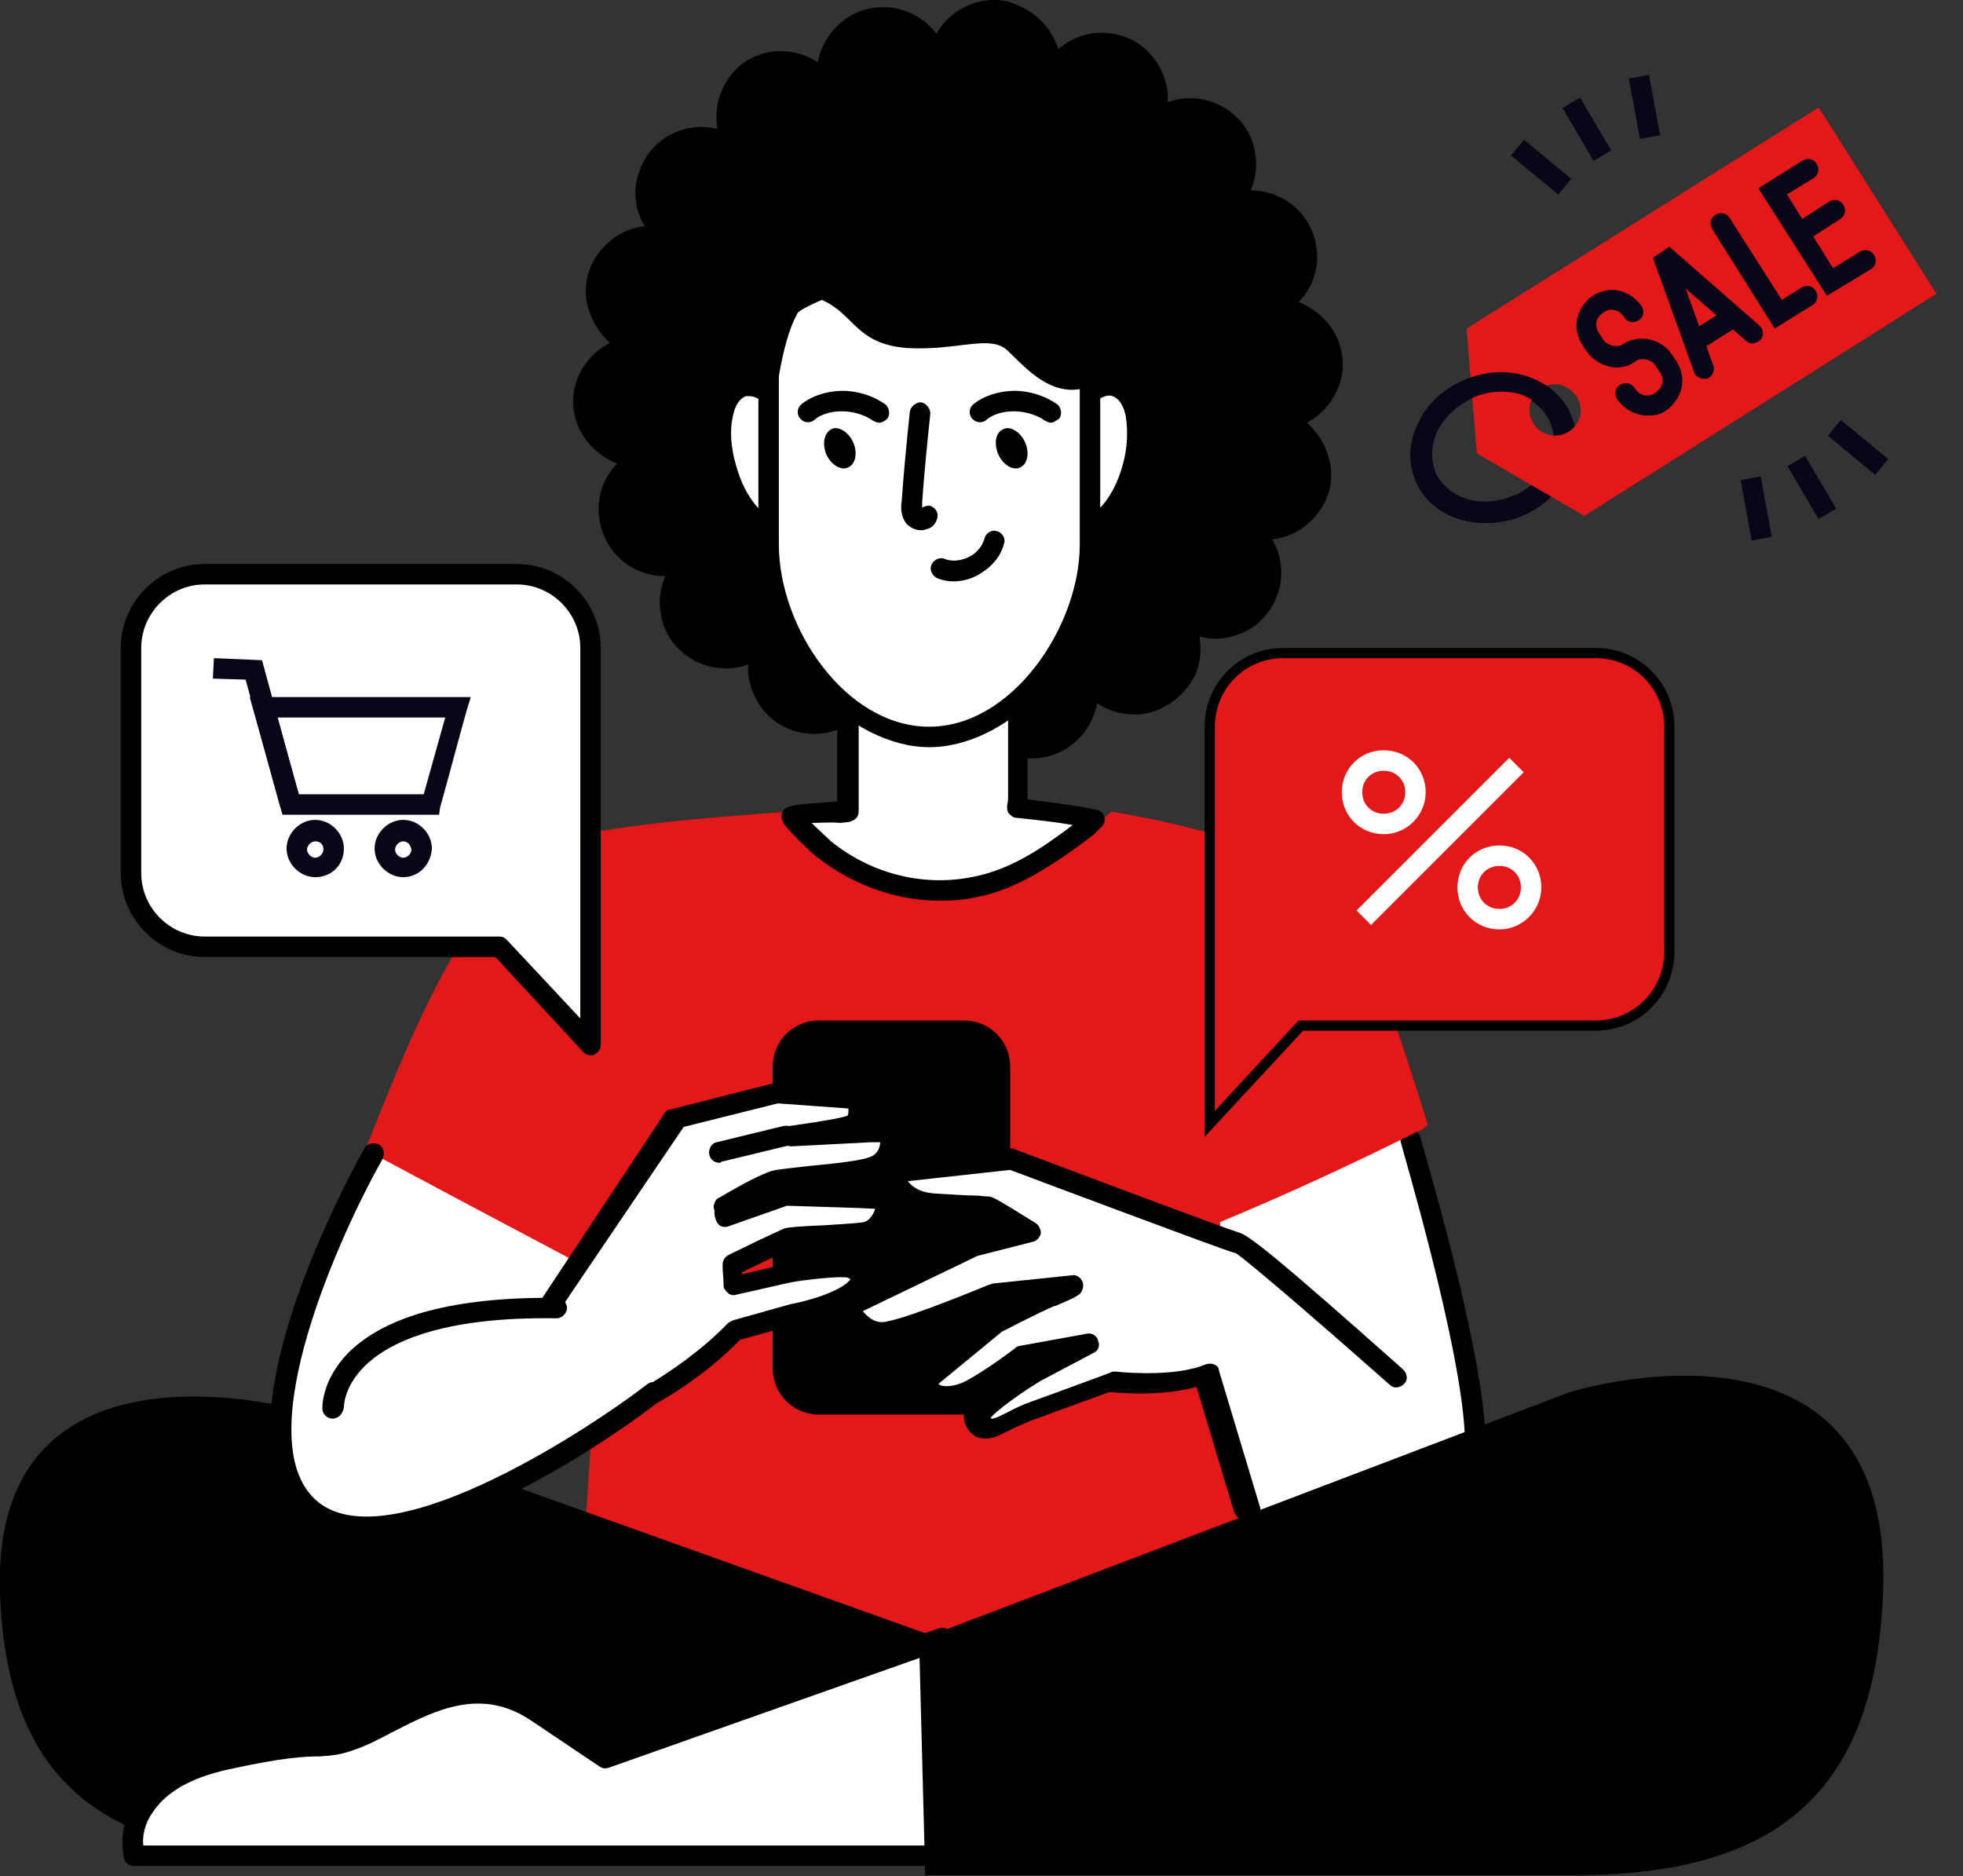 <?xml version="1.0" encoding="UTF-8"?>
<svg xmlns="http://www.w3.org/2000/svg" xmlns:xlink="http://www.w3.org/1999/xlink" version="1.1" id="Ebene_1" x="0px" y="0px" width="191.8px" height="183.3px" viewBox="0 0 191.8 183.3" style="enable-background:new 0 0 191.8 183.3;" xml:space="preserve">
<rect x="0" y="0" width="191.8" height="183.3" fill="#333333" stroke="none"/>
<style type="text/css">
	.st0{fill:#FFFFFF;}
	.st1{fill:#E41819;}
	.st2{fill:#080717;}
	.st3{fill:#E41819;stroke:#000000;stroke-miterlimit:10;}
</style>
<g id="_x3C_Layer_x3E_">
	<g>
		<g>
			<path class="st0" d="M56.2,122.3l-3.1,5c0,0-10.4-0.4-15.4,2.9c-5,3.3-9.2,14-9.2,14s-3.2-11.7,8.9-31.4S56.2,122.3,56.2,122.3z"></path>
			<path class="st0" d="M113.4,121.4c0.4-0.3,23.5-10.4,23.5-10.4s6.3,21.1,6.4,29.2c0.1,8.1-20.8,8.4-20.8,8.4L113.4,121.4z"></path>
			<g>
				<path d="M144.1,140.7c-0.5,0-1-0.4-1-0.9c-0.5-8.9-6.2-27.9-6.2-28.1c-0.2-0.5,0.1-1.1,0.7-1.2c0.5-0.2,1.1,0.1,1.2,0.7      c0.2,0.8,5.8,19.4,6.3,28.5C145.2,140.2,144.7,140.7,144.1,140.7C144.2,140.7,144.2,140.7,144.1,140.7z"></path>
			</g>
			<path class="st1" d="M138.6,110.5c-6.4,3.2-12.9,6.2-19.4,8.9c0.2,4.2,5.2,39.1,4.7,39.7s-66.8,0.8-67.2-0.7     c-0.2-1,1.8-27.5,2.1-33.8c-0.6-0.3-1.3-0.7-1.9-1c-6.8-3.6-13.6-7.2-20.3-10.8c-0.3-0.2-0.6-0.3-0.9-0.5c0.1-0.3,0.2-0.6,0.4-1     c4.5-11.4,11.1-27.5,20.1-29.6c6.6-1.6,21.7-2.4,22.1-2.5c0.3,0.4,0.6,0.7,0.9,1c0.8,0.8,1.6,1.5,2.5,2.1c4.3,3,9.9,4,15,3     c2.8-0.5,5.4-1.7,7.8-3.2c1-0.6,2-1.2,3-1.9c0.1-0.1,0.3-0.2,0.4-0.3c0.2-0.2,0.5-0.4,0.7-0.6c0.4,0.1,0.8,0.1,1.2,0.2     c6.6,1.2,15.6,3.4,18.8,6.9c4.7,5.2,6.3,8.7,10.6,22.5c0.1,0.3,0.2,0.7,0.3,1C139.2,110.2,138.9,110.4,138.6,110.5z"></path>
			<path d="M91.9,160.1l-62.1-22.2c0,0-30.7-9-29.8,17.7c0.6,16.9,8.5,25.8,29.2,25.8c17.3,0,62.1,0,62.1,0L91.9,160.1z"></path>
			<g>
				<path class="st0" d="M92.7,181.3H13.1c0,0-1.8-7.3,9-9.6c10.7-2.3,9-0.4,13.4-2.3c4.5-1.9,10.3-6.8,17-2.3s6.7,4.5,6.7,4.5      l33-11.6L92.7,181.3z"></path>
				<path d="M92.7,182.3H13.1c-0.5,0-0.9-0.3-1-0.8c0-0.1-0.7-2.9,1.1-5.7c1.6-2.5,4.5-4.2,8.6-5.1c5.6-1.2,7.8-1.3,9.3-1.3      c1.3,0,1.9-0.1,3.9-0.9c0.8-0.3,1.7-0.8,2.6-1.3c4-2.1,9.4-4.9,15.3-0.9l6.3,4.3l32.5-11.5c0.3-0.1,0.6-0.1,0.9,0.1      c0.3,0.2,0.4,0.5,0.4,0.8l0.6,21.2c0,0.3-0.1,0.5-0.3,0.7C93.3,182.2,93,182.3,92.7,182.3z M14,180.3h77.7l-0.5-18.8l-31.7,11.2      c-0.3,0.1-0.6,0.1-0.9-0.1l-6.7-4.5c-4.9-3.3-9.4-1-13.3,1c-1,0.5-1.9,1-2.8,1.4c-2.4,1-3.2,1-4.6,1.1c-1.4,0-3.6,0.1-9,1.3      c-3.6,0.8-6,2.2-7.3,4.2C14.1,178.2,13.9,179.5,14,180.3z"></path>
			</g>
			<path d="M89.8,160.2l63.6-24.2c0,0,31.5-9.8,30.6,19.2c-0.6,18.3-8.7,28-30,28c-17.7,0-63.6,0-63.6,0L89.8,160.2z"></path>
			<g>
				<path d="M131.1,36.7c0.3-1.7-0.1-3.4-1.1-4.8c-0.8-1.1-1.9-1.9-3.1-2.4c0.2-0.2,0.4-0.5,0.6-0.7c1-1.4,1.4-3.1,1.1-4.8      c-0.5-3.1-3.2-5.4-6.4-5.4l0,0c0.8-1.8,0.7-4-0.3-5.8c-1.2-2-3.3-3.2-5.6-3.2c-0.8,0-1.5,0.1-2.2,0.4c0-0.3,0-0.6,0-0.9      c-0.2-1.7-1-3.3-2.3-4.4c-1.2-1-2.6-1.5-4.2-1.5s-3,0.6-4.2,1.6c-0.6-1.9-2-3.5-4-4.3C98.6,0.1,97.9,0,97.1,0      c-2.3,0-4.5,1.3-5.6,3.3c-1.2-1.6-3.1-2.6-5.2-2.6c-3.2,0-5.8,2.3-6.4,5.4c-1-0.7-2.3-1.1-3.6-1.1c-0.8,0-1.5,0.1-2.2,0.4      c-1.5,0.5-2.8,1.7-3.5,3.3c-0.6,1.2-0.7,2.6-0.5,3.9c-0.5-0.1-1-0.2-1.5-0.2c-1.5,0-3,0.5-4.2,1.5c-1.3,1.1-2.1,2.7-2.3,4.4      C62,19.7,62.3,21,63,22.1c-2,0.2-3.8,1.4-4.9,3.2c-0.9,1.5-1.1,3.2-0.6,4.9c0.4,1.3,1.1,2.4,2.1,3.3c-1.8,0.9-3.1,2.6-3.5,4.6      c-0.3,1.7,0.1,3.4,1.1,4.8c0.8,1.1,1.9,1.9,3.1,2.4c-1.4,1.4-2.1,3.5-1.7,5.6c0.5,3.1,3.2,5.4,6.4,5.4l0,0      c-0.8,1.8-0.7,4,0.3,5.8c1.2,2,3.3,3.2,5.6,3.2c0.8,0,1.5-0.1,2.2-0.4c0,0.3,0,0.6,0,0.9c0.2,1.7,1,3.3,2.3,4.4      c1.2,1,2.6,1.5,4.2,1.5s3-0.6,4.2-1.6c0.6,1.9,2,3.5,4,4.3c0.7,0.3,1.5,0.4,2.2,0.4c2.3,0,4.5-1.3,5.6-3.3      c1.2,1.6,3.1,2.6,5.2,2.6c3.2,0,5.8-2.3,6.4-5.4c1,0.7,2.3,1.1,3.6,1.1c0.8,0,1.5-0.1,2.2-0.4c1.6-0.6,2.9-1.8,3.7-3.3      c0.6-1.2,0.7-2.6,0.5-3.9c0.5,0.1,1,0.2,1.5,0.2c1.5,0,3-0.5,4.2-1.5c2.4-2.1,3-5.5,1.4-8.2c2-0.2,3.8-1.4,4.9-3.2      c0.9-1.5,1.1-3.2,0.6-4.9c-0.4-1.3-1.1-2.4-2.1-3.3C129.4,40.4,130.7,38.7,131.1,36.7z"></path>
				<g>
					<g>
						<path class="st0" d="M99.4,79c0.1-0.4,0.1-0.8,0.1-1.2V47.5c0-4.6-3.7-8.3-8.3-8.3c-4.6,0-8.3,3.7-8.3,8.3v30.3        c0,0.3,0,1,0,1.3c-2.7,0.2-4.8,0.4-5.4,0.5c-0.1,0-0.1,0.1-0.1,0.2c0.5,0.6,2.3,2.5,3.2,3.1c4.3,3.5,9.9,4.8,15,3.6        c2.8-0.6,5.4-2.1,7.8-3.7c1-0.7,2-1.4,3-2.2c0.1-0.1,0.3-0.2,0.4-0.4c0.1-0.1,0.2-0.2,0.2-0.2C104.7,79.6,102.1,79.3,99.4,79z        "></path>
						<path d="M91.8,88c-4.2,0-8.4-1.5-11.9-4.2c-0.9-0.7-2.8-2.6-3.3-3.3c-0.2-0.3-0.3-0.7-0.2-1c0.1-0.4,0.4-0.6,0.7-0.7        c0.6-0.2,2-0.3,4.7-0.5c0-0.1,0-0.1,0-0.2v-0.2V47.5c0-5.1,4.2-9.3,9.3-9.3c5.1,0,9.3,4.2,9.3,9.3v30.3c0,0.1,0,0.2,0,0.3        c2.4,0.3,4.7,0.6,6.7,1c0.4,0.1,0.7,0.3,0.8,0.7c0.1,0.4,0,0.7-0.3,1l-0.1,0.1c-0.1,0.1-0.1,0.1-0.2,0.2s-0.3,0.3-0.4,0.4        c-1,0.8-2,1.5-3,2.2c-3.1,2.1-5.7,3.4-8.3,3.9C94.5,87.9,93.1,88,91.8,88z M79.3,80.4c0.7,0.7,1.5,1.4,1.9,1.8        c4.1,3.3,9.3,4.5,14.2,3.4c2.3-0.5,4.7-1.6,7.5-3.6c0.7-0.5,1.3-0.9,1.9-1.4c-1.7-0.3-3.6-0.5-5.5-0.7c-0.3,0-0.5-0.2-0.7-0.4        c-0.2-0.2-0.2-0.5-0.2-0.8c0.1-0.4,0.1-0.7,0.1-1V47.5c0-4-3.3-7.3-7.3-7.3s-7.3,3.3-7.3,7.3v30.6c0,0.3,0,0.7,0,1        s0,0.5-0.2,0.8c-0.2,0.2-0.4,0.3-0.7,0.4l-0.9,0.1C81.1,80.3,80.1,80.4,79.3,80.4z M78.2,79.3L78.2,79.3L78.2,79.3z"></path>
					</g>
					<g>
						<path class="st0" d="M91.2,39.1L91.2,39.1L91.2,39.1L91.2,39.1z"></path>
						<path d="M91.2,40.1L91.2,40.1c-0.6,0-1-0.5-1-1s0.4-0.9,0.9-1l0,0l0,0l0,0l0,0l0,0c0,0,0,0,0.1,0l0,0l0,0l0,0l0,0l0,0l0,0l0,0        l0,0l0,0l0,0l0,0c0.6,0,1,0.4,1,1C92.2,39.7,91.8,40.1,91.2,40.1z"></path>
					</g>
				</g>
				<g>
					<path class="st0" d="M78.1,43.7c1,3.8,0.3,7.4-1.8,7.9c-2,0.5-4.5-2.1-5.5-5.9s-0.2-7.4,1.8-8C74.6,37.2,77.1,39.8,78.1,43.7z"></path>
					<path d="M75.9,52.6c-2.4,0-4.9-2.8-6-6.7c-0.5-2-0.6-4-0.3-5.7c0.4-1.9,1.4-3.1,2.7-3.5c1.3-0.4,2.8,0.2,4.1,1.6       c1.1,1.2,2.1,3,2.6,5l0,0c0.5,2,0.6,4,0.3,5.7c-0.4,1.9-1.4,3.1-2.7,3.5C76.4,52.6,76.1,52.6,75.9,52.6z M73.2,38.7       c-0.1,0-0.2,0-0.3,0c-0.6,0.2-1.1,0.9-1.3,2c-0.3,1.3-0.2,3,0.3,4.7c0.9,3.4,3,5.6,4.3,5.2c0.6-0.2,1.1-0.9,1.3-2       c0.3-1.3,0.2-3-0.3-4.7l0,0c-0.5-1.7-1.2-3.2-2.2-4.2C74.4,39,73.7,38.7,73.2,38.7z"></path>
				</g>
				<g>
					<path class="st0" d="M103.4,43.7c-1,3.8-0.3,7.4,1.8,7.9c2,0.5,4.5-2.1,5.5-5.9c1-3.8,0.3-7.4-1.8-7.9       C106.9,37.2,104.5,39.8,103.4,43.7z"></path>
					<path d="M105.7,52.6c-0.3,0-0.5,0-0.8-0.1c-1.3-0.4-2.3-1.6-2.7-3.5c-0.4-1.6-0.3-3.7,0.3-5.7l0,0c0.5-2,1.5-3.8,2.6-5       c1.3-1.4,2.8-2,4.1-1.6c1.3,0.4,2.3,1.6,2.7,3.5c0.4,1.6,0.3,3.7-0.3,5.7C110.6,49.9,108.1,52.6,105.7,52.6z M104.4,43.9       c-0.5,1.7-0.5,3.4-0.3,4.7c0.2,1.1,0.7,1.8,1.3,2c1.3,0.3,3.4-1.8,4.3-5.2c0.5-1.7,0.5-3.4,0.3-4.7c-0.2-1.1-0.7-1.8-1.3-2       c-0.6-0.2-1.4,0.2-2.1,1C105.6,40.7,104.8,42.3,104.4,43.9L104.4,43.9z"></path>
				</g>
				<g>
					<path class="st0" d="M90.8,72L90.8,72c-8.7,0-15.7-10.2-15.7-18.8V34.6c0-8.7,9.9-3.8,15.7-15.7l0,0c2.6,8.8,15.7,7,15.7,15.7       v18.6C106.5,61.9,99.5,72,90.8,72z"></path>
					<path d="M90.8,73c-7.7,0-16.7-8.7-16.7-19.8V34.6c0-4.9,3-6.1,6.1-7.4c3.2-1.4,6.9-2.9,9.7-8.7c0.2-0.4,0.6-0.6,1-0.6       s0.8,0.3,0.9,0.7c1.1,3.8,4.6,5.5,7.9,7.1c3.8,1.9,7.8,3.8,7.8,8.9v18.6C107.5,64.4,98.5,73,90.8,73z M90.7,21.2       c-3,4.9-6.8,6.6-9.7,7.8c-3,1.3-4.9,2-4.9,5.6v18.6c0,8.1,6.5,17.8,14.7,17.8c8.1,0,14.7-9.8,14.7-17.8V34.6       c0-3.7-2.5-5.1-6.7-7.1C95.8,26.1,92.5,24.5,90.7,21.2z"></path>
				</g>
				<path d="M80.7,44.3c0.4,1,1.4,1.7,2.1,1.4c0.8-0.3,1-1.4,0.6-2.4s-1.4-1.7-2.1-1.4C80.6,42.2,80.3,43.2,80.7,44.3z"></path>
				<g>
					<path d="M85.9,41.3c-0.2,0-0.4-0.1-0.6-0.2c-0.7-0.5-1.6-0.8-2.6-0.9c-1.2-0.1-2.4,0.2-3.1,0.8c-0.4,0.4-1.1,0.3-1.4-0.1       c-0.4-0.4-0.3-1.1,0.1-1.4c1.1-0.9,2.8-1.4,4.5-1.3c1.4,0.1,2.7,0.6,3.7,1.3c0.4,0.3,0.5,1,0.2,1.4       C86.5,41.1,86.2,41.3,85.9,41.3z"></path>
				</g>
				<path d="M97.5,44.3c0.4,1,1.4,1.7,2.1,1.4c0.8-0.3,1-1.4,0.6-2.4s-1.4-1.7-2.1-1.4C97.3,42.2,97.1,43.2,97.5,44.3z"></path>
				<g>
					<path d="M102.7,41.3c-0.2,0-0.4-0.1-0.6-0.2c-0.7-0.5-1.6-0.8-2.6-0.9c-1.2-0.1-2.4,0.2-3.1,0.8c-0.4,0.4-1.1,0.3-1.4-0.1       c-0.4-0.4-0.3-1.1,0.1-1.4c1.1-0.9,2.8-1.4,4.5-1.3c1.4,0.1,2.7,0.6,3.7,1.3c0.4,0.3,0.5,1,0.2,1.4       C103.2,41.1,102.9,41.3,102.7,41.3z"></path>
				</g>
				<g>
					<path d="M90,51.8c-0.5,0-1-0.2-1.4-0.6C88,50.5,88,49.5,88.1,49c0.2-2.9,0.5-5.9,0.8-8.8c0.1-0.5,0.6-0.9,1.1-0.9       c0.5,0.1,0.9,0.6,0.9,1.1c-0.3,2.9-0.6,5.8-0.8,8.7c0,0.1,0,0.3,0,0.5c0.2-0.1,0.4-0.2,0.7-0.2c0.5,0.1,0.9,0.6,0.8,1.1       c-0.1,0.6-0.5,1.1-1.1,1.2C90.3,51.8,90.2,51.8,90,51.8z M89.6,50.2L89.6,50.2L89.6,50.2z M90.1,49.9L90.1,49.9L90.1,49.9z"></path>
				</g>
				<g>
					<path d="M93.2,56.8c-0.6,0-1.1-0.1-1.6-0.3s-0.8-0.8-0.6-1.3c0.2-0.5,0.8-0.8,1.3-0.6c0.7,0.3,1.6,0.2,2.4-0.2s1.3-1.1,1.5-1.8       c0.1-0.5,0.7-0.9,1.2-0.7c0.5,0.1,0.9,0.7,0.7,1.2c-0.3,1.3-1.3,2.4-2.6,3.1C94.8,56.6,93.9,56.8,93.2,56.8z"></path>
				</g>
				<path d="M75.9,38.1c0,0,1.2-10.2,4.4-8.8c3.2,1.4,3.3,4.3,8.3,4.7c5,0.3,8.2-1.4,9.9,0.3c1.8,1.7,5,5.6,9.2,2.8      c4.3-2.8,4.7-9.5-2.1-13c-6.7-3.5-16.9-4-22.5-4.4C77.5,19.4,71.6,29.7,75.9,38.1z"></path>
			</g>
			<path d="M94.1,138.2H80c-2.5,0-4.5-2-4.5-4.5v-29.5c0-2.5,2-4.5,4.5-4.5h14.2c2.5,0,4.5,2,4.5,4.5v29.5     C98.7,136.2,96.6,138.2,94.1,138.2z"></path>
			<g>
				<path class="st0" d="M85.9,117.4c-1.3-0.2-9.4-0.3-9.4-0.3l-5.9,2c-0.1-0.3,0.1-0.8-0.1-1.1c2.1-1.2,4-2.2,4.9-2.5      c1.9-0.5,8.4-0.5,10.2-1.6c1.6-1,1-3.2,1-3.2h-1.9l-7.8,0.4c2.8-0.4,5.6-0.8,6-1.2c0.9-0.7,0.4-2.4,0.4-2.4l-7.8-0.5l-9.8,2.5      L52.8,129c0,0,0.7,2.6,2.8,5.2c2.1,2.7,5.7,3.6,8.3,2.1c2.6-1.6,5.5-3.7,7.8-6l5.7-1.6c0,0,3.8-0.7,5.7-2.1      c1.9-1.4,0.2-2.2-0.4-2.3c-1.4-0.2-5.8,0.5-5.8,0.5l-5.4,1.2c0-0.7-0.1-1.4-0.1-2c2.1-1,4.9-2.4,5.3-2.5      c0.7-0.2,6.5-0.4,7.6-0.6C86,120.3,86.9,117.5,85.9,117.4z"></path>
				<path d="M61.2,137.9c-2.3,0-4.7-1.1-6.3-3.2c-2.2-2.7-2.9-5.4-3-5.6c-0.1-0.3,0-0.6,0.1-0.8l12.9-19.5c0.1-0.2,0.3-0.4,0.6-0.4      l9.8-2.5c0.1,0,0.2,0,0.3,0l7.8,0.5c0.4,0,0.8,0.3,0.9,0.7c0.1,0.2,0.4,1.5-0.1,2.6h0.4h1.9c0.4,0,0.8,0.3,0.9,0.7      c0.3,1,0.3,3.1-1.4,4.3c-1.2,0.8-3.7,1.1-7.1,1.4h-0.1c2.5,0.1,6.2,0.2,7.1,0.3l0,0c0.8,0.1,1.3,0.8,1.3,1.6      c0,1.3-1.1,3.3-2.8,3.6c-0.6,0.1-2.2,0.2-3.8,0.3c-1.4,0.1-3.3,0.2-3.6,0.3c-0.1,0-0.8,0.3-4.5,2.1c0,0.1,0,0.1,0,0.2l4.2-1      c0.5-0.1,4.6-0.7,6.2-0.5c0.7,0.1,1.8,0.7,2.1,1.7c0.1,0.6,0,1.5-1.2,2.4c-2.1,1.5-5.9,2.3-6.1,2.3l-5.4,1.5c-2.7,2.8-6,5-7.8,6      C63.4,137.6,62.3,137.9,61.2,137.9z M54,129c0.3,0.8,1,2.6,2.5,4.4c1.8,2.3,4.9,3.1,7,1.8c1.7-1,5-3.2,7.6-5.9      c0.1-0.1,0.3-0.2,0.5-0.3l5.7-1.6c0.1,0,3.7-0.7,5.4-2c0.2-0.2,0.3-0.3,0.4-0.4c-0.1-0.1-0.3-0.2-0.4-0.2      c-0.9-0.1-3.9,0.2-5.5,0.5l-5.3,1.2c-0.3,0.1-0.6,0-0.8-0.2c-0.2-0.2-0.4-0.4-0.4-0.7c0-0.7-0.1-1.4-0.1-2c0-0.4,0.2-0.8,0.6-1      c4.9-2.4,5.3-2.5,5.5-2.6c0.4-0.1,1.5-0.2,4-0.3c1.5-0.1,3.2-0.2,3.7-0.3c0.5-0.1,1-0.8,1.1-1.3c-1.5-0.1-5.8-0.2-8.6-0.3      l-5.7,2c-0.5,0.2-1,0-1.2-0.5c-0.2-0.4-0.2-0.8-0.2-1v-0.1c-0.1-0.2-0.1-0.4,0-0.6c0.1-0.3,0.2-0.5,0.5-0.6      c2.7-1.6,4.2-2.3,5.1-2.6c0.8-0.2,2.2-0.3,3.8-0.5c2.1-0.2,5.3-0.5,6.1-1c0.5-0.3,0.7-0.9,0.7-1.3h-1l-7.7,0.4      c-0.5,0-1-0.4-1-0.9c-0.1-0.5,0.3-1,0.9-1.1c4.3-0.6,5.4-0.9,5.6-1c0.1-0.1,0.1-0.3,0.1-0.7l-6.9-0.5l-9.2,2.3L54,129z       M69.6,118.5L69.6,118.5L69.6,118.5z M85.7,118.4L85.7,118.4L85.7,118.4z"></path>
			</g>
			<g>
				<path class="st0" d="M70.3,112.6l6.6-1.6L70.3,112.6z"></path>
				<path d="M70.3,113.6c-0.5,0-0.9-0.3-1-0.8s0.2-1.1,0.7-1.2l6.6-1.6c0.5-0.1,1.1,0.2,1.2,0.7s-0.2,1.1-0.7,1.2l-6.6,1.6      C70.4,113.6,70.4,113.6,70.3,113.6z"></path>
			</g>
			<g>
				<path class="st0" d="M36.5,112.8c0,0-15.1,26.6-6.4,34.5c8.7,8,33.8-11.2,33.8-11.2L36.5,112.8z"></path>
				<path d="M35.8,150.2c-2.5,0-4.7-0.6-6.4-2.2c-9.2-8.4,5.6-34.7,6.2-35.8c0.3-0.5,0.9-0.6,1.4-0.4c0.5,0.3,0.6,0.9,0.4,1.4      c-4.1,7.2-13.2,27.2-6.6,33.3s25.7-6.1,32.5-11.3c0.4-0.3,1.1-0.2,1.4,0.2s0.3,1.1-0.2,1.4C63.7,137.6,46.9,150.2,35.8,150.2z"></path>
			</g>
			<g>
				<path d="M32.5,138.6c-0.5,0-1-0.4-1-1c0-0.1-0.1-2.7,2.5-5.4c3.7-3.7,10.5-5.5,20.4-5.4c0.6,0,1,0.5,1,1c0,0.5-0.5,1-1,1l0,0      c-11.5-0.2-16.6,2.5-18.8,4.7c-2,2-2,3.9-2,4C33.5,138.1,33.1,138.6,32.5,138.6L32.5,138.6z"></path>
			</g>
			<g>
				<path class="st0" d="M121.6,147.5l-4-13.3c-2.9,1.2-7.6,1-9.3,0.8c-2,0.8-7.1,2.5-7.9,2.9c-2.5,1-3.3,1.8-4.4,1.7      c-0.2,0-0.9-0.6-0.8-1.3c0.1-0.9,5.5-4.2,5.5-4.2l5.1-2.7l-6.6,1.2c0,0-3.8,2.9-5.4,3.6c-3.6,1.3-3.8-1.1-3.8-1.1l6.9-5.6      c0,0,3.7-1.9,5.2-2.5c0.9-0.4,1.7-0.7,2.2-1l-7.7,0.8c0,0-7.4,3.1-10.2,3.7c-2.8,0.6-4.1-2.4-4.1-2.4l12.3-5.9l5.6-1.5      c-1.6-1-3.8-2.4-4.2-2.4c-0.8-0.1-1.6-0.1-5.3-0.3c-3.7-0.3-3.9-3.1-3.9-3.1l11.5-1.3c0,0,20.6,7.7,22,8.2      c0.2-0.5,15.6,13.1,15.6,13.1L121.6,147.5z"></path>
				<path d="M121.6,148.5c-0.4,0-0.8-0.3-1-0.7l-3.7-12.3c-2.8,0.8-6.4,0.7-8.5,0.5c-1.4,0.5-3.8,1.4-5.5,2c-1,0.4-1.9,0.7-2.2,0.8      c-0.9,0.4-1.6,0.7-2.2,1c-1,0.5-1.7,0.9-2.7,0.7c-0.8-0.1-1.8-1.2-1.6-2.4c0-0.3,0.1-0.8,1.8-2.1c-0.7,0.4-1.3,0.7-1.8,0.9      c-1.7,0.6-3,0.6-3.9,0c-1.1-0.7-1.2-1.9-1.2-2c0-0.3,0.1-0.6,0.4-0.9l6.9-5.6c0.1,0,0.1-0.1,0.2-0.1s1-0.5,2.2-1.1l-1.7,0.2      c-1.1,0.4-7.6,3.1-10.2,3.7c-2.8,0.6-4.6-1.7-5.2-3c-0.2-0.5,0-1.1,0.5-1.3l12.3-5.9c0.1,0,0.1,0,0.2-0.1l3.4-0.9      c-1.3-0.8-1.7-1-1.9-1c-0.4,0-0.7-0.1-1.3-0.1c-0.8,0-1.9-0.1-3.8-0.2c-3.6-0.2-4.7-2.8-4.8-4c0-0.5,0.4-1,0.9-1.1l11.5-1.3      c0.2,0,0.3,0,0.5,0.1c6.9,2.6,20.2,7.6,21.8,8.1c0.9,0.2,3.4,2.1,16.1,13.4c0.4,0.4,0.5,1,0.1,1.4s-1,0.5-1.4,0.1      c-5.2-4.6-13.7-12-15.1-12.9h-0.1c-1.4-0.4-19.5-7.2-21.9-8.1l-10,1.1c0.4,0.5,1.1,1.1,2.6,1.2c1.9,0.1,3,0.2,3.8,0.2      c0.7,0,1.1,0.1,1.5,0.1c0.3,0,0.6,0.1,4.6,2.6c0.3,0.2,0.5,0.6,0.5,1c-0.1,0.4-0.4,0.7-0.7,0.8l-5.5,1.4l-11.2,5.4      c0.5,0.6,1.3,1.3,2.4,1c2.6-0.5,9.9-3.6,10-3.6s0.2-0.1,0.3-0.1l7.7-0.8c0.5-0.1,0.9,0.2,1.1,0.7c0.1,0.4,0,0.9-0.4,1.2      c-0.6,0.4-1.4,0.7-2.3,1.1H103c-1.4,0.6-4.5,2.2-5.1,2.5l-6.2,5.1l0.1,0.1c0.4,0.2,1.2,0.2,2.2-0.2c1.2-0.5,4.2-2.6,5.2-3.4      c0.1-0.1,0.3-0.2,0.4-0.2l6.6-1.2c0.5-0.1,1,0.2,1.1,0.7c0.2,0.5,0,1-0.5,1.2l-5.1,2.7c-2,1.2-4.3,2.9-4.9,3.6      c0,0,0,0.1,0.1,0.1c0.3,0,0.7-0.2,1.3-0.5c0.6-0.3,1.3-0.7,2.4-1.1c0.3-0.1,1.1-0.4,2.2-0.8c1.9-0.7,4.4-1.6,5.7-2.1      c0.1-0.1,0.3-0.1,0.5-0.1c1.8,0.2,6.2,0.4,8.8-0.7c0.3-0.1,0.6-0.1,0.8,0c0.3,0.1,0.5,0.3,0.5,0.6l4,13.3      c0.2,0.5-0.1,1.1-0.7,1.2C121.8,148.5,121.7,148.5,121.6,148.5z M99.7,133.4c-0.1,0.1-0.1,0.1-0.2,0.2      C99.5,133.5,99.6,133.4,99.7,133.4L99.7,133.4z"></path>
			</g>
		</g>
		<g>
			<path class="st2" d="M145.1,51.1c-2.9,0-5.5-1.4-6.7-3.9c-0.8-1.8-0.8-3.8,0.1-5.7c0.8-1.9,2.4-3.4,4.4-4.3l0,0     c2-0.9,4.1-1.1,6.1-0.5s3.6,1.9,4.4,3.6c1.7,3.6-0.3,8.1-4.4,10C147.7,50.9,146.4,51.1,145.1,51.1z M146.7,38.3c-1,0-2,0.2-3,0.7     l0,0c-1.5,0.7-2.7,1.9-3.4,3.3c-0.6,1.4-0.6,2.8-0.1,4c1.2,2.6,4.7,3.6,7.8,2.1c3.1-1.4,4.6-4.7,3.4-7.3     c-0.6-1.2-1.7-2.1-3.1-2.6C147.9,38.4,147.3,38.3,146.7,38.3z"></path>
		</g>
		<path class="st1" d="M143.3,32.1l1,12.2l10.5,6.1l34.4-21.7l-11.5-18.2L143.3,32.1z M154.4,40.6c-0.3,1.3-1.6,2.2-3,1.9    c-1.3-0.3-2.2-1.6-1.9-3c0.3-1.3,1.6-2.2,3-1.9C153.8,38,154.7,39.3,154.4,40.6z"></path>
		<g>
			<g>
				<path class="st2" d="M158,35.9c-0.3,0-0.5,0-0.8-0.1c-0.9-0.2-1.7-0.8-2.2-1.5l-0.4-0.6c-0.5-0.8-0.7-1.7-0.5-2.6      s0.8-1.7,1.5-2.2c0.8-0.5,1.7-0.7,2.6-0.5c0.9,0.2,1.7,0.8,2.2,1.5c0.3,0.5,0.2,1.1-0.3,1.4s-1.1,0.2-1.4-0.3      c-0.2-0.3-0.5-0.6-0.9-0.7s-0.8,0-1.1,0.2s-0.6,0.5-0.7,0.9c-0.1,0.4,0,0.8,0.2,1.1l0.4,0.6c0.4,0.7,1.4,0.9,2.1,0.5      c0.5-0.3,1.1-0.2,1.4,0.3c0.3,0.5,0.2,1.1-0.3,1.4C159.3,35.7,158.6,35.9,158,35.9z"></path>
			</g>
			<g>
				<path class="st2" d="M161,40.6c-1.2,0-2.3-0.6-3-1.6c-0.3-0.5-0.2-1.1,0.3-1.4c0.5-0.3,1.1-0.2,1.4,0.3c0.2,0.3,0.5,0.6,0.9,0.7      c0.4,0.1,0.8,0,1.1-0.2s0.6-0.5,0.7-0.9c0.1-0.4,0-0.8-0.2-1.1l-0.4-0.6c-0.4-0.7-1.4-0.9-2.1-0.5c-0.5,0.3-1.1,0.2-1.4-0.3      c-0.3-0.5-0.2-1.1,0.3-1.4c1.6-1,3.8-0.5,4.8,1.1l0.4,0.6c0.5,0.8,0.7,1.7,0.5,2.6c-0.2,0.9-0.8,1.7-1.5,2.2      C162.3,40.5,161.6,40.6,161,40.6z"></path>
			</g>
			<g>
				<path class="st2" d="M166.4,37c-0.4,0-0.8-0.3-0.9-0.7l-4-11.1l1.6-1.1l8.8,7.7c0.4,0.4,0.5,1,0.1,1.4s-1,0.5-1.4,0.1l-5.9-5.1      l2.7,7.5c0.2,0.5-0.1,1.1-0.6,1.3C166.6,37,166.5,37,166.4,37z"></path>
			</g>
			<g>
				<path class="st2" d="M166,34.1c-0.3,0-0.7-0.2-0.8-0.5c-0.3-0.5-0.2-1.1,0.3-1.4l2.7-1.7c0.5-0.3,1.1-0.2,1.4,0.3      c0.3,0.5,0.2,1.1-0.3,1.4l-2.7,1.7C166.3,34.1,166.2,34.1,166,34.1z"></path>
			</g>
			<g>
				<path class="st2" d="M173.4,32.1l-6.1-9.7c-0.3-0.5-0.2-1.1,0.3-1.4s1.1-0.2,1.4,0.3l5.1,8l1.9-1.2c0.5-0.3,1.1-0.2,1.4,0.3      c0.3,0.5,0.2,1.1-0.3,1.4L173.4,32.1z"></path>
			</g>
			<g>
				<path class="st2" d="M178.5,28.9l-6.7-10.5l4.3-2.7c0.5-0.3,1.1-0.2,1.4,0.3c0.3,0.5,0.2,1.1-0.3,1.4l-2.6,1.6l4.5,7.2l2.6-1.6      c0.5-0.3,1.1-0.2,1.4,0.3c0.3,0.5,0.2,1.1-0.3,1.4L178.5,28.9z"></path>
			</g>
			<g>
				<path class="st2" d="M175.8,23.8c-0.3,0-0.7-0.2-0.8-0.5c-0.3-0.5-0.2-1.1,0.3-1.4l3.4-2.2c0.5-0.3,1.1-0.2,1.4,0.3      c0.3,0.5,0.2,1.1-0.3,1.4l-3.4,2.2C176.1,23.7,175.9,23.8,175.8,23.8z"></path>
			</g>
		</g>
		<g>
			<path class="st2" d="M145.1,51.1c-2.9,0-5.5-1.4-6.7-3.9c-0.8-1.8-0.8-3.8,0.1-5.7c0.8-1.9,2.4-3.4,4.4-4.3     c2-0.9,4.1-1.1,6.1-0.5s3.6,1.9,4.4,3.6l-1.8,0.8c-0.6-1.2-1.7-2.1-3.1-2.6c-1.5-0.4-3.2-0.3-4.7,0.4s-2.7,1.9-3.4,3.3     c-0.6,1.4-0.6,2.8-0.1,4c1.2,2.6,4.7,3.6,7.8,2.1l0.8,1.8C147.7,50.9,146.4,51.1,145.1,51.1z"></path>
		</g>
		<path class="st3" d="M118.2,109.8l8.9-9.6h28.8c4,0,7.2-3.2,7.2-7.2V71c0-4-3.2-7.2-7.2-7.2h-30.5c-4,0-7.2,3.2-7.2,7.2    C118.2,71,118.2,109.8,118.2,109.8z"></path>
		<g>
			<path class="st0" d="M57.7,102.1l-8.9-9.6H20c-4,0-7.2-3.2-7.2-7.2v-22c0-4,3.2-7.2,7.2-7.2h30.5c4,0,7.2,3.2,7.2,7.2     C57.7,63.3,57.7,102.1,57.7,102.1z"></path>
			<path d="M57.7,103.1c-0.3,0-0.5-0.1-0.7-0.3l-8.6-9.3H20c-4.5,0-8.2-3.7-8.2-8.2v-22c0-4.5,3.7-8.2,8.2-8.2h30.5     c4.5,0,8.2,3.7,8.2,8.2v38.8c0,0.4-0.3,0.8-0.6,0.9C58,103.1,57.9,103.1,57.7,103.1z M20,57.1c-3.4,0-6.2,2.8-6.2,6.2v22     c0,3.4,2.8,6.2,6.2,6.2h28.8c0.3,0,0.5,0.1,0.7,0.3l7.2,7.7V63.3c0-3.4-2.8-6.2-6.2-6.2H20z"></path>
		</g>
		<g>
			<g>
				<path class="st2" d="M42.9,79.6H27.6l-3.2-11.5H46l-0.4,1.3c-0.9,3.2-1.7,6.3-2.6,9.5L42.9,79.6z M29.2,77.6h12.2      c0.7-2.5,1.4-5,2.1-7.5H27.1L29.2,77.6z"></path>
			</g>
			<g>
				<polygon class="st2" points="27.4,78.9 24,66.4 20.8,66.3 20.9,64.3 25.6,64.5 29.4,78.4     "></polygon>
			</g>
			<g>
				<path class="st2" d="M30.8,85.7c-1.5,0-2.8-1.3-2.8-2.8s1.3-2.8,2.8-2.8s2.8,1.3,2.8,2.8C33.6,84.5,32.4,85.7,30.8,85.7z       M30.8,82.2c-0.4,0-0.8,0.4-0.8,0.8s0.4,0.8,0.8,0.8s0.8-0.4,0.8-0.8C31.6,82.5,31.3,82.2,30.8,82.2z"></path>
			</g>
			<g>
				<path class="st2" d="M39.4,85.7c-1.5,0-2.8-1.3-2.8-2.8s1.3-2.8,2.8-2.8s2.8,1.3,2.8,2.8C42.1,84.5,40.9,85.7,39.4,85.7z       M39.4,82.2c-0.4,0-0.8,0.4-0.8,0.8s0.4,0.8,0.8,0.8c0.4,0,0.8-0.4,0.8-0.8C40.1,82.5,39.8,82.2,39.4,82.2z"></path>
			</g>
		</g>
		<g>
			<g>
				<path class="st0" d="M135.2,81.5c-2.3,0-4.1-1.8-4.1-4.1c0-2.3,1.8-4.1,4.1-4.1s4.1,1.8,4.1,4.1      C139.3,79.6,137.5,81.5,135.2,81.5z M135.2,75.3c-1.2,0-2.1,0.9-2.1,2.1s0.9,2.1,2.1,2.1c1.2,0,2.1-0.9,2.1-2.1      C137.3,76.2,136.4,75.3,135.2,75.3z"></path>
			</g>
			<g>
				<path class="st0" d="M146.5,90.8c-2.3,0-4.1-1.8-4.1-4.1c0-2.3,1.8-4.1,4.1-4.1s4.1,1.8,4.1,4.1      C150.6,88.9,148.8,90.8,146.5,90.8z M146.5,84.6c-1.2,0-2.1,0.9-2.1,2.1s0.9,2.1,2.1,2.1s2.1-0.9,2.1-2.1S147.7,84.6,146.5,84.6      z"></path>
			</g>
			<g>
				
					<rect x="130.2" y="81.2" transform="matrix(0.707 -0.707 0.707 0.707 -16.915 123.599)" class="st0" width="21.1" height="2"></rect>
			</g>
		</g>
		<g>
			<g>
				<g>
					<rect x="154.1" y="9.6" transform="matrix(0.862 -0.506 0.506 0.862 14.974 80.246)" class="st2" width="2" height="6"></rect>
				</g>
			</g>
			<g>
				<g>
					
						<rect x="149.6" y="13.4" transform="matrix(0.637 -0.771 0.771 0.637 42.001 121.997)" class="st2" width="2" height="6"></rect>
				</g>
			</g>
			<g>
				<g>
					<rect x="159.6" y="7.5" transform="matrix(0.984 -0.181 0.181 0.984 0.746 29.179)" class="st2" width="2" height="6"></rect>
				</g>
			</g>
		</g>
		<g>
			<g>
				<g>
					<rect x="176.1" y="44.6" transform="matrix(0.862 -0.506 0.506 0.862 0.282 96.203)" class="st2" width="2" height="6"></rect>
				</g>
			</g>
			<g>
				<g>
					
						<rect x="180.6" y="40.8" transform="matrix(0.637 -0.771 0.771 0.637 32.095 155.827)" class="st2" width="2" height="6"></rect>
				</g>
			</g>
			<g>
				<g>
					
						<rect x="170.5" y="46.7" transform="matrix(0.984 -0.181 0.181 0.984 -6.158 31.813)" class="st2" width="2" height="6"></rect>
				</g>
			</g>
		</g>
	</g>
</g>
</svg>
